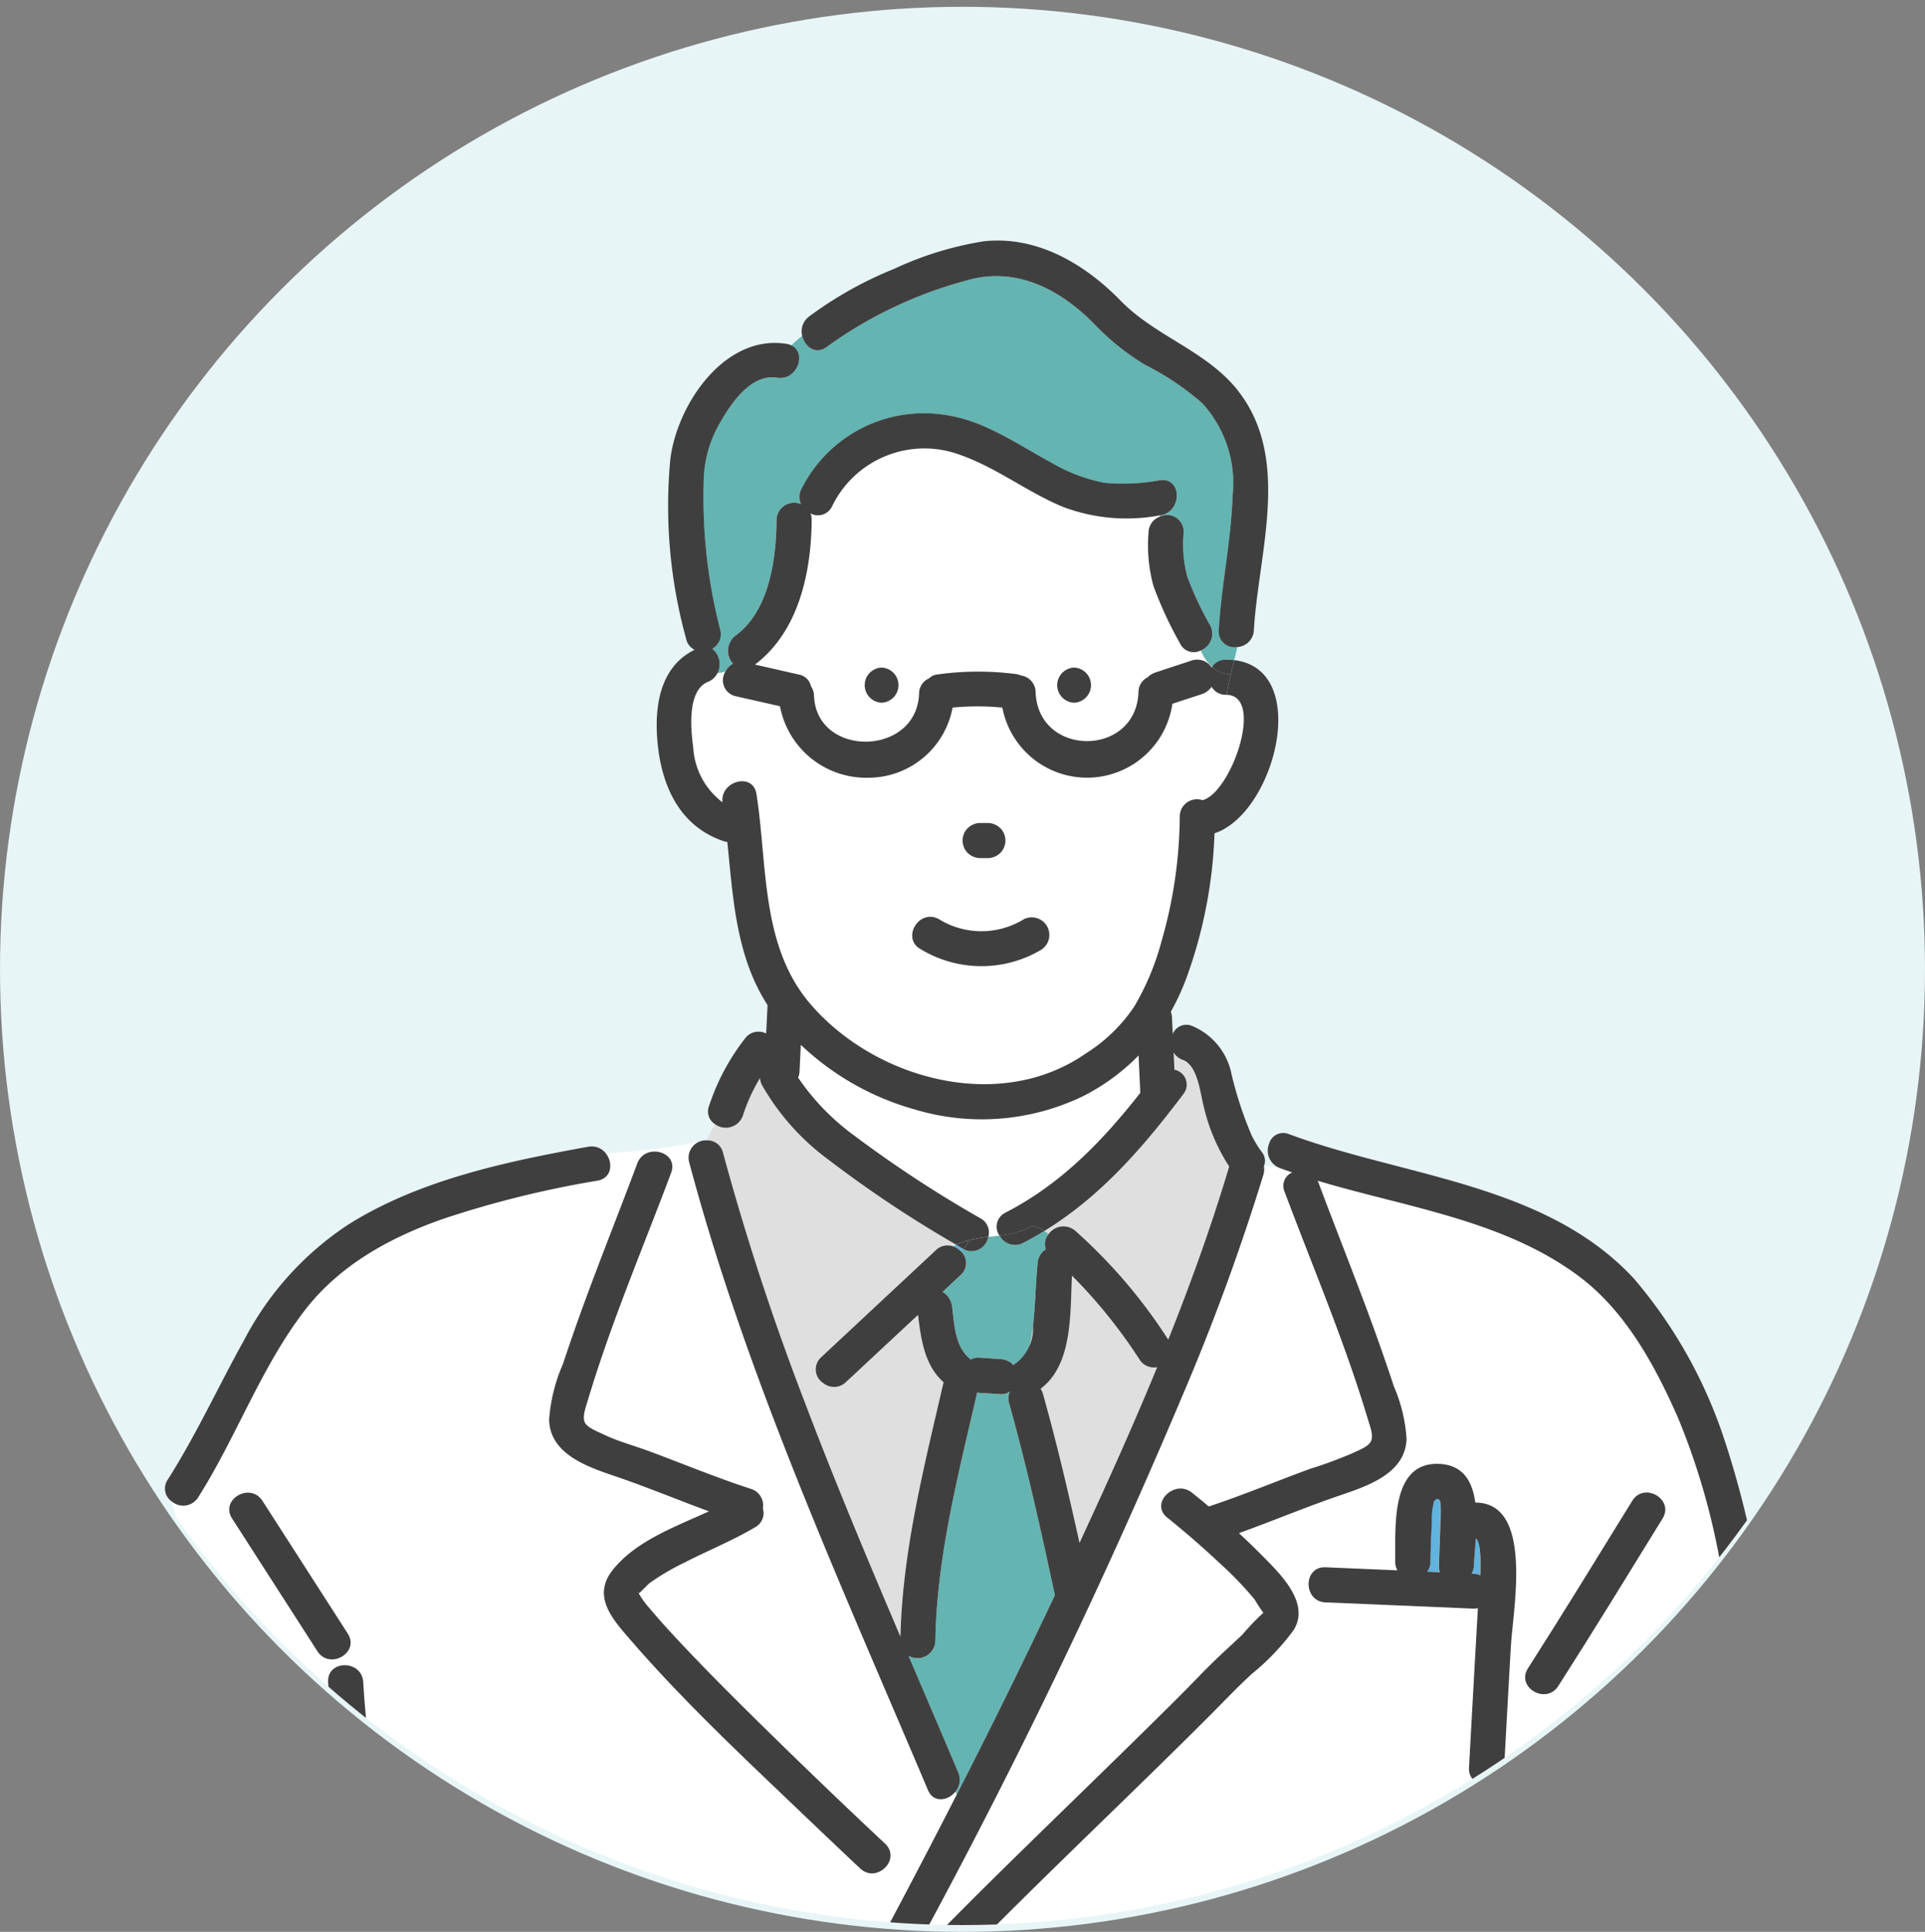 <svg xmlns="http://www.w3.org/2000/svg" xmlns:xlink="http://www.w3.org/1999/xlink" width="140" height="140.494" viewBox="0 0 140 140.494"><rect x="0" y="0" width="140" height="140.494" fill="#808080" stroke="none"/><defs><clipPath id="a"><circle cx="70" cy="70" r="70" transform="translate(460 722.506)" fill="#fff"/></clipPath><clipPath id="b"><rect width="124.223" height="283.863" fill="none"/></clipPath></defs><g transform="translate(-460 -722.506)"><circle cx="70" cy="70" r="70" transform="translate(460 723)" fill="#e7f5f6"/><g clip-path="url(#a)"><g transform="translate(465 740)"><g transform="translate(7)" clip-path="url(#b)"><path d="M99.712,109.867c-3.083-2.159-18.349-5.748-18.349-5.748S52,99.527,39.719,102.1c-9.076,1.9-9.54-.745-23.569,7.147C6.283,114.8.808,128.377.808,128.377L8.75,163.519h95.587l16.343-2.775s-7.4-55.5-20.968-50.877" transform="translate(-0.292 -36.667)" fill="#fff"/><path d="M22.695,437.484c-.006.023.034.053.1.086a.437.437,0,0,1-.1-.086" transform="translate(-8.213 -158.322)" fill="#60b4de"/><path d="M149.217,147.905c-.047.726-.115,1.406-.138,1.947a1.3,1.3,0,0,1-.17.606l.1,0a1.319,1.319,0,0,1,.526.128c.049-1.172.017-2.41-.323-2.685" transform="translate(-53.889 -53.526)" fill="#60b4de"/><path d="M125.238,156.545c0,.02,0,.016,0,0" transform="translate(-45.322 -56.652)" fill="#60b4de"/><path d="M108.265,124.625a1.238,1.238,0,0,1-1.288-.563,37.209,37.209,0,0,0-4.908-6.093c-.136,2.815.057,6.46-2.281,8.229a1.342,1.342,0,0,1,.179.392c1,3.57,1.854,7.187,2.651,10.811,1.957-4.214,3.873-8.468,5.647-12.776" transform="translate(-36.113 -42.692)" fill="#e0dfdf"/><path d="M53.889,154.049c.022-.047-.113-.148,0,0v0" transform="translate(-19.485 -55.721)" fill="#60b4de"/><path d="M144.689,148.217q.057-1.39.1-2.78c.016-.491.059-.995.035-1.486-.017-.343-.045-.51-.251-.565.067.017-.166.034-.235.19a5.092,5.092,0,0,0-.156,1.528c-.059.944-.093,1.892-.108,2.838a1.232,1.232,0,0,1-.242.743l.93.04a1.28,1.28,0,0,1-.077-.508" transform="translate(-52.053 -51.891)" fill="#60b4de"/><path d="M95.386,145.988c-1-4.669-2.036-9.344-3.328-13.941a1.19,1.19,0,0,1,.063-.873,1.108,1.108,0,0,1-.686.2l-1.574-.1c-.046,0-.089-.013-.133-.02-.005.031-.01.061-.017.092-1.36,5.9-2.921,11.9-3.022,17.981a1.3,1.3,0,0,1-1.951,1.074c1.209,2.829,2.42,5.652,3.614,8.472a1.345,1.345,0,0,1-.2,1.406c.038.066.07.137.1.205q3.672-7.193,7.133-14.49" transform="translate(-30.666 -47.471)" fill="#64b4b2"/><path d="M98.9,50.816c-.032.191-.064.382-.088.573.024-.191.056-.382.088-.573l-.032,0a1.161,1.161,0,0,1-1.054-.583,1.383,1.383,0,0,1-.711.537l-2.14.7a6.269,6.269,0,0,1-12.365.28,18.465,18.465,0,0,0-3.622,0,6.239,6.239,0,0,1-6.141,5.1,6.385,6.385,0,0,1-6.412-5.2l-3.218-.734a1.182,1.182,0,0,1-.75-1.785,3.619,3.619,0,0,1-.58.1,1.324,1.324,0,0,1-.7.643c-1.521.63-1.247,3.453-1.071,4.739a5.4,5.4,0,0,0,2.132,4.023c-.17-1.56,2.221-2.2,2.47-.609.816,5.209.292,11.083,3.959,15.32,4.731,5.467,13.764,7.9,20,3.55a11.78,11.78,0,0,0,3.513-3.4A18.907,18.907,0,0,0,94.2,68.667a33.347,33.347,0,0,0,1.306-9,1.25,1.25,0,0,1,1.658-1.182h0c2.084-.548,4.541-7.606,1.743-7.666m-18.823,9.7a1.317,1.317,0,0,1,.9-.374h.566a1.327,1.327,0,0,1,.9.374,1.277,1.277,0,0,1,0,1.806,1.319,1.319,0,0,1-.9.374h-.566a1.325,1.325,0,0,1-.9-.374,1.277,1.277,0,0,1,0-1.806m5.349,8.845a8.523,8.523,0,0,1-8.745-.03c-1.452-.775-.161-2.979,1.289-2.205a5.883,5.883,0,0,0,6.167.03,1.278,1.278,0,0,1,1.289,2.205" transform="translate(-21.704 -17.78)" fill="#fff"/><path d="M66.71,11.448c-1.918-.3-3.383,1.91-4.182,3.327a8.659,8.659,0,0,0-1.159,4.266,38.673,38.673,0,0,0,1.2,10.728,1.2,1.2,0,0,1-.577,1.388,1.436,1.436,0,0,1,.386,1.767,3.614,3.614,0,0,0,.581-.1,1.331,1.331,0,0,1,.557-.579,1.387,1.387,0,0,1,.189-2.048c2.461-1.793,2.95-5.587,2.975-8.4a1.276,1.276,0,0,1,1.789-1.143,1.219,1.219,0,0,1,.038-1.134A9.961,9.961,0,0,1,79.4,14.237c2.622.492,4.9,2.109,7.206,3.349a12.327,12.327,0,0,0,3.912,1.507,14.9,14.9,0,0,0,4.068-.187c1.628-.212,1.607,2.345,0,2.554l-.054.006c.008.028.015.057.022.086a1.211,1.211,0,0,1,1.74,1.135,9.062,9.062,0,0,0,.264,3.232,24.239,24.239,0,0,0,1.665,3.545,1.311,1.311,0,0,1-.694,1.818,3.056,3.056,0,0,0,.828,1.195,1.156,1.156,0,0,1,1.018-.528,5.123,5.123,0,0,1,.59.035q.119-.476.232-.95a1.144,1.144,0,0,1-1.347-1.222c.193-3.279.9-6.514,1.013-9.8a8.616,8.616,0,0,0-2.2-6.7,19.963,19.963,0,0,0-4.2-2.819,17.692,17.692,0,0,1-3.559-2.846C87.4,5.075,84.15,3.32,80.52,4.372A30.96,30.96,0,0,0,70.33,9.2c-.812.614-1.607,0-1.79-.791a9.77,9.77,0,0,0-.788.687c1.133.545.429,2.584-1.042,2.351" transform="translate(-22.203 -1.47)" fill="#64b4b2"/><path d="M89.676,27.96c-2.6-1.073-4.87-2.876-7.529-3.8a7.454,7.454,0,0,0-9.3,3.755,1.132,1.132,0,0,1-1.562.507,1.3,1.3,0,0,1,.083.481c-.033,3.806-.938,8.1-4.125,10.512l3.188.727a1.1,1.1,0,0,1,.884.847,1.273,1.273,0,0,1,.22.687c.177,4.537,7.482,4.433,7.643-.154a1.208,1.208,0,0,1,.735-1.11.923.923,0,0,1,.527-.269,21.486,21.486,0,0,1,5.727-.046,1.918,1.918,0,0,1,.45.116,1.23,1.23,0,0,1,1.034,1.2c.169,4.756,7.315,4.755,7.484,0a1.207,1.207,0,0,1,.673-1.08,1.4,1.4,0,0,1,.549-.342l2.7-.891a1.267,1.267,0,0,1,1.4.525c.009-.015.02-.029.029-.043a3.056,3.056,0,0,1-.828-1.194,1.1,1.1,0,0,1-1.512-.529A28.262,28.262,0,0,1,96.223,33.7a11.131,11.131,0,0,1-.356-3.912,1.228,1.228,0,0,1,.814-1.135c-.008-.028-.015-.057-.022-.086a13.091,13.091,0,0,1-6.983-.611M76.45,42.186a1.278,1.278,0,0,1,0-2.554,1.278,1.278,0,0,1,0,2.554m14,0a1.278,1.278,0,0,1,0-2.554,1.278,1.278,0,0,1,0,2.554" transform="translate(-24.334 -8.576)" fill="#fff"/><path d="M90.025,114.437c-.079.036-.156.078-.234.119a1.452,1.452,0,0,1,.551.332c.067-.047.131-.1.192-.147l-.021-.011-.488-.293" transform="translate(-32.495 -41.414)" fill="#60b4de"/><path d="M79.825,145.845c.153-6.2,1.716-12.329,3.1-18.343a1.34,1.34,0,0,1,.045-.155c-1.39-1.217-1.653-3.139-1.865-4.9l-5.241,4.885a1.236,1.236,0,0,1-1.635.084c-.475.4-.972.786-1.431,1.207,2.194,5.8,4.594,11.526,7.023,17.224" transform="translate(-26.347 -44.312)" fill="#e0dfdf"/><path d="M70.632,101.408a17.487,17.487,0,0,1-4.849-5.427,1.332,1.332,0,0,1-.154-.53,12.932,12.932,0,0,0-1.24,2.717,1.318,1.318,0,0,1-2.014.653,5.042,5.042,0,0,0-.589,1.159,1.157,1.157,0,0,1,1.15.9,185.693,185.693,0,0,0,5.879,17.968c.459-.421.956-.8,1.431-1.208a1.186,1.186,0,0,1-.17-1.889l8.346-7.78a1.2,1.2,0,0,1,1.234-.29c.077-.041.154-.084.234-.119a85.384,85.384,0,0,1-9.258-6.158" transform="translate(-22.36 -34.543)" fill="#e0dfdf"/><path d="M90.113,114.173c-.061.052-.125.1-.192.148a1.16,1.16,0,0,1,.022,1.763l-1.313,1.223a1.445,1.445,0,0,1,.7,1.127c.161,1.309.213,2.882,1.324,3.765.011.009.02.019.03.029a1.083,1.083,0,0,1,.588-.139l1.574.1a1.374,1.374,0,0,1,.941.438,1.413,1.413,0,0,1,.269-.208c.9-.529,1.034-1.639,1.145-2.592.177-1.544.195-3.1.345-4.651a1.286,1.286,0,0,1,.595-.99,1.118,1.118,0,0,1,.2-1.1,2.978,2.978,0,0,0-.311-.227c-.5.305-1.007.6-1.536.87a1.285,1.285,0,0,1-1.738-.533c-.267.037-.535.07-.8.1a1.242,1.242,0,0,1-1.838.865" transform="translate(-32.075 -40.846)" fill="#64b4b2"/><path d="M87.242,103.856c4.046-2.084,7.051-5.2,9.8-8.709l-.124-2.722a15.2,15.2,0,0,1-4.044,2.965,16.936,16.936,0,0,1-12.245.962,19.727,19.727,0,0,1-8.279-4.7q-.045.959-.091,1.918a1.343,1.343,0,0,1-.105.47,17.1,17.1,0,0,0,4.034,4.185,86.843,86.843,0,0,0,9.228,6.052,1.181,1.181,0,0,1,.57,1.352c.269-.034.537-.068.8-.1a1.135,1.135,0,0,1,.449-1.671" transform="translate(-26.113 -33.17)" fill="#fff"/><path d="M111.8,96.379c-.245-.931-.431-2.918-1.5-3.311a1.288,1.288,0,0,1-.672-.537l.057,1.252a1.1,1.1,0,0,1,.663,1.755c-2.919,3.872-6,7.448-10.118,9.969a3.067,3.067,0,0,1,.31.227,1.321,1.321,0,0,1,1.949-.23,38.225,38.225,0,0,1,6.752,7.907c1.652-4.138,3.16-8.329,4.432-12.589a13.648,13.648,0,0,1-1.87-4.443" transform="translate(-36.271 -33.486)" fill="#e0dfdf"/><path d="M102.915,51.223a1.278,1.278,0,0,0,0-2.554,1.278,1.278,0,0,0,0,2.554" transform="translate(-36.798 -17.613)" fill="#403f3f"/><path d="M80.974,51.223a1.278,1.278,0,0,0,0-2.554,1.278,1.278,0,0,0,0,2.554" transform="translate(-28.858 -17.613)" fill="#403f3f"/><path d="M85.8,79.438a8.524,8.524,0,0,0,8.745.03,1.278,1.278,0,0,0-1.289-2.205,5.883,5.883,0,0,1-6.167-.03c-1.45-.773-2.741,1.431-1.289,2.205" transform="translate(-30.821 -27.891)" fill="#403f3f"/><path d="M92.742,68.934a1.317,1.317,0,0,0,.9-.374,1.277,1.277,0,0,0,0-1.806,1.327,1.327,0,0,0-.9-.375h-.566a1.318,1.318,0,0,0-.9.375,1.277,1.277,0,0,0,0,1.806,1.329,1.329,0,0,0,.9.374Z" transform="translate(-32.895 -24.022)" fill="#403f3f"/><path d="M96.833,113.535c.529-.272,1.039-.565,1.536-.87a2.566,2.566,0,0,0-.889-.358A6.488,6.488,0,0,1,95.1,113a1.285,1.285,0,0,0,1.738.534" transform="translate(-34.414 -40.643)" fill="#403f3f"/><path d="M90.954,114.422a1.242,1.242,0,0,0,1.838-.865,12.334,12.334,0,0,0-1.416.246,1.231,1.231,0,0,1-.422.619" transform="translate(-32.916 -41.095)" fill="#403f3f"/><path d="M100.035,70.49a7.784,7.784,0,0,1-.717-1.171l-2.57-1.2,2.57,1.2a27.534,27.534,0,0,1-1.471-4.465,4.8,4.8,0,0,0-2.863-3.51,1.064,1.064,0,0,0-1.412.583q-.028-.6-.055-1.2a1.393,1.393,0,0,0-.083-.419,17.807,17.807,0,0,0,1.135-2.459A34.061,34.061,0,0,0,96.61,47.331c4.381-1.434,7.1-11.917,1.429-12.594q-.131.524-.255,1.046c.04,0,.079.005.12.005-.041,0-.08,0-.12-.005-.116.492-.221.984-.3,1.476,2.8.059.341,7.117-1.743,7.666h0a1.25,1.25,0,0,0-1.658,1.182,33.344,33.344,0,0,1-1.306,9,18.912,18.912,0,0,1-2.009,4.833,11.786,11.786,0,0,1-3.513,3.4c-6.236,4.352-15.269,1.918-20-3.55-3.667-4.237-3.143-10.111-3.959-15.32-.25-1.595-2.64-.951-2.47.609a5.4,5.4,0,0,1-2.132-4.023c-.176-1.286-.449-4.109,1.071-4.739a1.318,1.318,0,0,0,.7-.643,2.861,2.861,0,0,1-2.141-.654,2.861,2.861,0,0,0,2.141.654,1.437,1.437,0,0,0-.386-1.766,1.2,1.2,0,0,0,.577-1.388,38.678,38.678,0,0,1-1.2-10.728,8.659,8.659,0,0,1,1.159-4.266c.8-1.418,2.263-3.631,4.182-3.327,1.471.232,2.175-1.807,1.042-2.352a6.1,6.1,0,0,0-1.385,1.974,6.1,6.1,0,0,1,1.385-1.974,1.3,1.3,0,0,0-.363-.111c-4.491-.71-7.932,4.379-8.44,8.354A36.242,36.242,0,0,0,58.185,33.2a1.154,1.154,0,0,0,.609.787c-2.636,1.292-2.969,4.388-2.656,7.082.353,3.042,1.7,5.79,4.748,6.828a1.407,1.407,0,0,0,.292.066c.42,4.124.634,8.316,2.924,11.861l-.1,2.067a1.226,1.226,0,0,0-1.443.245,16.09,16.09,0,0,0-2.625,4.774l1.182-.437-1.182.437c-.029.086-.062.17-.09.258A1.1,1.1,0,0,0,60.3,68.5a4.562,4.562,0,0,1,1.34-1.3,4.562,4.562,0,0,0-1.34,1.3,1.318,1.318,0,0,0,2.014-.652,12.922,12.922,0,0,1,1.24-2.718,1.33,1.33,0,0,0,.153.53,17.489,17.489,0,0,0,4.85,5.427,85.384,85.384,0,0,0,9.258,6.158,5.307,5.307,0,0,1,.93-.315c0-.008.006-.015.008-.022,0,.008-.006.015-.008.022a12.345,12.345,0,0,1,1.417-.246,1.181,1.181,0,0,0-.57-1.351,86.954,86.954,0,0,1-9.229-6.052A17.08,17.08,0,0,1,66.325,65.1a1.35,1.35,0,0,0,.105-.47q.045-.959.091-1.918a19.723,19.723,0,0,0,8.279,4.7,16.938,16.938,0,0,0,12.245-.962,15.2,15.2,0,0,0,4.043-2.965l.124,2.722c-2.751,3.505-5.757,6.624-9.8,8.709a1.134,1.134,0,0,0-.448,1.671,6.485,6.485,0,0,0,2.384-.694,2.569,2.569,0,0,1,.89.357c4.113-2.521,7.2-6.1,10.118-9.969a1.1,1.1,0,0,0-.664-1.755q-.028-.626-.057-1.252a1.288,1.288,0,0,0,.672.537c1.071.392,1.258,2.379,1.5,3.311a13.655,13.655,0,0,0,1.87,4.442c-1.272,4.261-2.78,8.451-4.432,12.589a38.245,38.245,0,0,0-6.752-7.907,1.321,1.321,0,0,0-1.949.23c.512.426.886.99,1.355,1.459-.469-.469-.843-1.033-1.355-1.459a1.12,1.12,0,0,0-.2,1.1,1.287,1.287,0,0,0-.595.99c-.151,1.547-.168,3.107-.345,4.651A3.174,3.174,0,0,1,82.259,85.8a1.377,1.377,0,0,0-.27.207,1.369,1.369,0,0,0-.941-.438l-1.574-.105a1.077,1.077,0,0,0-.588.14c-.011-.01-.02-.02-.031-.029-1.11-.883-1.162-2.455-1.323-3.765a1.446,1.446,0,0,0-.7-1.128l1.313-1.223a1.161,1.161,0,0,0-.021-1.763c-.545.385-1.255.675-1.422,1.509.167-.834.877-1.124,1.422-1.509a1.444,1.444,0,0,0-.551-.332c-.035.019-.071.034-.105.054.034-.02.07-.035.105-.054a1.206,1.206,0,0,0-1.235.29L68,85.436a1.187,1.187,0,0,0,.17,1.89,7.258,7.258,0,0,0,1.387-1.477,7.258,7.258,0,0,1-1.387,1.477,1.236,1.236,0,0,0,1.635-.084l5.241-4.885c.211,1.764.475,3.686,1.865,4.9a1.476,1.476,0,0,0-.045.155c-1.388,6.014-2.951,12.14-3.1,18.343-2.429-5.7-4.829-11.428-7.023-17.224a6.373,6.373,0,0,0-1.013,1.147,6.373,6.373,0,0,1,1.013-1.147,185.869,185.869,0,0,1-5.88-17.968,1.155,1.155,0,0,0-1.149-.9,5.329,5.329,0,0,0,.141,3.928,5.329,5.329,0,0,1-.141-3.928,1.264,1.264,0,0,0-1.313,1.583c4.184,15.718,11.044,30.724,17.367,45.665.411.971,1.469.777,2,.117a17.844,17.844,0,0,0-1.313-1.805,17.844,17.844,0,0,1,1.313,1.805,1.346,1.346,0,0,0,.2-1.406c-1.193-2.82-2.406-5.642-3.614-8.472a1.3,1.3,0,0,0,1.951-1.074c.1-6.084,1.662-12.084,3.022-17.981.008-.031.011-.061.017-.092.045.006.087.017.133.02l1.574.1a1.1,1.1,0,0,0,.686-.2,1.192,1.192,0,0,0-.063.874C82.965,93.4,84,98.072,85,102.741q-3.454,7.3-7.133,14.49a4.08,4.08,0,0,1,.371,1.054,4.08,4.08,0,0,0-.371-1.054q-2.005,3.927-4.066,7.825c-.844,1.6-1.691,3.189-2.559,4.772-.791,1.441,1.414,2.732,2.205,1.289A449.7,449.7,0,0,0,94.218,88.367a162.582,162.582,0,0,0,5.946-16.2,1.254,1.254,0,0,0,.035-.615,1.02,1.02,0,0,0-.164-1.059M92.8,61.841a3.814,3.814,0,0,0,1.787.766,3.814,3.814,0,0,1-1.787-.766m-6.01,37.093c-.8-3.625-1.648-7.242-2.651-10.812a1.329,1.329,0,0,0-.178-.391c2.337-1.769,2.145-5.414,2.281-8.229a37.231,37.231,0,0,1,4.908,6.092,1.237,1.237,0,0,0,1.288.564c-1.774,4.309-3.69,8.561-5.647,12.776" transform="translate(-20.281 -4.224)" fill="#403f3f"/><path d="M120.946,47.8a4.976,4.976,0,0,0-.59-.034,1.153,1.153,0,0,0-1.018.527,2.233,2.233,0,0,0,1.353.553q.124-.523.255-1.046" transform="translate(-43.188 -17.285)" fill="#403f3f"/><path d="M99.173,38.14c-.01.015-.02.028-.029.043a1.267,1.267,0,0,0-1.4-.525l-2.7.891a1.391,1.391,0,0,0-.549.341,1.207,1.207,0,0,0-.673,1.08c-.169,4.756-7.315,4.756-7.484,0a1.23,1.23,0,0,0-1.034-1.2,1.865,1.865,0,0,0-.45-.116,21.46,21.46,0,0,0-5.727.046.923.923,0,0,0-.527.269,1.208,1.208,0,0,0-.735,1.11c-.161,4.587-7.466,4.691-7.643.154A1.266,1.266,0,0,0,70,39.544a1.1,1.1,0,0,0-.884-.847l-3.188-.726c3.187-2.411,4.092-6.706,4.125-10.512a1.3,1.3,0,0,0-.083-.482,1.132,1.132,0,0,0,1.562-.507,7.455,7.455,0,0,1,9.3-3.756c2.659.928,4.927,2.73,7.528,3.8a13.1,13.1,0,0,0,6.983.611c-.122-.47-.235-.949-.32-1.457.085.508.2.987.32,1.457l.054-.007c1.607-.209,1.628-2.766,0-2.554a14.873,14.873,0,0,1-4.068.186,12.31,12.31,0,0,1-3.912-1.506c-2.308-1.24-4.584-2.857-7.206-3.349a9.961,9.961,0,0,0-10.889,5.281,1.219,1.219,0,0,0-.038,1.134A1.276,1.276,0,0,0,67.5,27.459c-.025,2.81-.514,6.6-2.975,8.4a1.387,1.387,0,0,0-.189,2.048,1.335,1.335,0,0,0-.557.579,4.23,4.23,0,0,0,1.876-1.062,4.23,4.23,0,0,1-1.876,1.062,1.182,1.182,0,0,0,.75,1.785L67.748,41a6.384,6.384,0,0,0,6.412,5.2A6.238,6.238,0,0,0,80.3,41.1a18.416,18.416,0,0,1,3.622,0,6.27,6.27,0,0,0,12.365-.28l2.14-.7a1.383,1.383,0,0,0,.711-.537,1.161,1.161,0,0,0,1.054.583l.032,0c.082-.492.187-.984.3-1.476a2.233,2.233,0,0,1-1.353-.553M70,25.928c-.766,1.277-1.277,2.81-2.043,4.086.766-1.277,1.277-2.81,2.043-4.086" transform="translate(-23.022 -7.134)" fill="#403f3f"/><path d="M90.666,114.562a1.231,1.231,0,0,0,.422-.619,5.323,5.323,0,0,0-.93.315c.162.1.325.2.488.293l.02.012" transform="translate(-32.627 -41.235)" fill="#403f3f"/><path d="M104.246,10.856c-2.286-2.849-5.967-3.892-8.493-6.486C93.157,1.706,89.69-.354,85.837.05a24.321,24.321,0,0,0-6.533,2A27.892,27.892,0,0,0,73.1,5.524a1.342,1.342,0,0,0-.5,1.414c.527-.415,1.093-.793,1.658-1.17-.565.377-1.131.755-1.658,1.17.183.79.978,1.405,1.791.791A30.97,30.97,0,0,1,84.574,2.9c3.63-1.052,6.881.7,9.372,3.275a17.691,17.691,0,0,0,3.56,2.846,19.943,19.943,0,0,1,4.2,2.819,8.614,8.614,0,0,1,2.2,6.7c-.11,3.283-.82,6.518-1.013,9.8a1.144,1.144,0,0,0,1.347,1.222,19.5,19.5,0,0,0,.4-2.085,19.5,19.5,0,0,1-.4,2.085,1.28,1.28,0,0,0,1.207-1.222c.334-5.68,2.763-12.535-1.209-17.485" transform="translate(-26.257 0)" fill="#403f3f"/><path d="M116.571,39.329a24.239,24.239,0,0,1-1.665-3.545,9.064,9.064,0,0,1-.264-3.233,1.211,1.211,0,0,0-1.74-1.135c.241.919.514,1.806.679,2.8-.165-.994-.438-1.881-.679-2.8a1.229,1.229,0,0,0-.814,1.135,11.129,11.129,0,0,0,.356,3.912,28.231,28.231,0,0,0,1.923,4.155,1.1,1.1,0,0,0,1.512.529,3.577,3.577,0,0,1-.254-1.312,3.577,3.577,0,0,0,.254,1.312,1.311,1.311,0,0,0,.694-1.818" transform="translate(-40.554 -11.335)" fill="#403f3f"/><path d="M68.211,154.161q-4.4-4.123-8.706-8.353c-2.12-2.081-4.229-4.179-6.26-6.348-.75-.8-1.492-1.612-2.194-2.456a5.912,5.912,0,0,1-.556-.721c-.069-.1-.128-.224-.206-.32.181-.126.673-.661.814-.767a17.44,17.44,0,0,1,2.533-1.486c1.695-.87,3.479-1.588,5.121-2.559a1.178,1.178,0,0,0,.566-1.374,1.252,1.252,0,0,0-.871-1.419c-2.517-.816-4.962-1.836-7.442-2.755-1.085-.4-2.237-.7-3.277-1.206-.357-.175-1.124-.46-1.34-.833-.237-.411.062-1.183.184-1.593,1.681-5.643,4.011-11.091,6.074-16.6.577-1.541-1.891-2.207-2.462-.679-1.2,3.215-2.476,6.405-3.667,9.626q-.914,2.472-1.746,4.974a12.261,12.261,0,0,0-1,4.044c.08,2.754,3.346,3.581,5.46,4.33,2.071.733,4.1,1.567,6.166,2.327-2.517,1.145-5.326,2.163-6.995,4.257-1.551,1.945.015,3.619,1.311,5.12,3.97,4.59,8.466,8.766,12.847,12.957q1.911,1.828,3.84,3.64c1.2,1.122,3.009-.68,1.806-1.806M50.245,135.9v0c-.112-.151.023-.05,0,0" transform="translate(-15.841 -37.574)" fill="#403f3f"/><path d="M31.027,103.243l-4.135,1.529,4.135-1.529a1.457,1.457,0,0,0-.248.022c-5.941,1.078-12.273,2.4-17.459,5.666a22.449,22.449,0,0,0-7.562,8.387C3.877,120.693,2.278,124.207.2,127.475a1.137,1.137,0,0,0,.311,1.6,13.575,13.575,0,0,1,1.763-1.913,13.575,13.575,0,0,0-1.763,1.913,1.28,1.28,0,0,0,1.9-.309c2.778-4.381,4.564-9.443,7.731-13.573,2.536-3.308,6.2-5.319,10.071-6.677a73.613,73.613,0,0,1,11.247-2.785c1.53-.278,1-2.5-.431-2.485" transform="translate(0 -37.363)" fill="#403f3f"/><path d="M63.029,355.517c-3.446,2.39-7.625,3.5-11.707,4.221a75.774,75.774,0,0,1-14.179.983,78.851,78.851,0,0,1-11.631-.918,24.638,24.638,0,0,1-3.72-.83c-.1-.034-.366-.113-.555-.189l-.006-.026c-.035-.186-.077-.371-.113-.556-.019-.094-.029-.189-.043-.283,0,.02.026.248-.012-.106-.031-.284-.061-.568-.086-.853-.14-1.583-.2-3.173-.244-4.761-.147-5.045-.121-10.1-.077-15.144.13-14.724.545-29.447.994-44.165q.687-22.56,1.547-45.115c.322-8.683.715-17.367.958-26.053.008-.283.016-.567.019-.851a1.291,1.291,0,0,0-2.3-.765c.281-.017.988-.225.988.512,0-.737-.707-.529-.988-.512a1.219,1.219,0,0,0-.256.765c-.09,7.648-.545,15.3-.83,22.947q-.842,22.558-1.573,45.121c-.474,15.148-.912,30.3-1.088,45.454-.063,5.448-.1,10.9.013,16.345.061,2.8-.118,5.969.627,8.7.376,1.378,1.558,1.784,2.845,2.149a32.931,32.931,0,0,0,4.264.877c.019-.371.052-.743.052-1.115,0,.371-.033.743-.052,1.115,1.836.266,3.7.424,5.517.56,9.06.674,18.993.526,27.617-2.641.282-.1.562-.212.842-.324.083-.422.181-.843.3-1.265-.121.422-.218.843-.3,1.265a22.244,22.244,0,0,0,4.465-2.337,1.276,1.276,0,0,0,.533-.755c-.9,0-1.8.04-2.654.04.255,0,.51-.255.766-.255-.256,0-.511.255-.766.255.853,0,1.75-.043,2.654-.04.242-1-.766-2.183-1.822-1.45m-42.009,3.131c0,.008.045.045.1.085-.066-.033-.106-.062-.1-.085m.225.179c.032.025.038.034.005.018,0-.006,0-.011-.005-.018m.006.022c.155.1.071.26,0,0" transform="translate(-6.538 -79.486)" fill="#403f3f"/><path d="M15.94,152.949l-6.206-9.655c-.886-1.378-3.1-.1-2.205,1.289l6.206,9.655c.885,1.378,3.1.1,2.205-1.289" transform="translate(-2.649 -51.643)" fill="#403f3f"/><path d="M154.5,170.359c-1.094-5.64-2.425-11.229-3.635-16.843-1.176-5.46-2.087-10.938-2.908-16.461a67.963,67.963,0,0,0-2.875-12.917,34.63,34.63,0,0,0-6.629-11.846c-6.425-6.926-16.7-7.382-25.067-10.494a1.071,1.071,0,0,0-1.457.693l3.441,1.609-3.441-1.609a1.351,1.351,0,0,0,.777,1.769c.3.112.6.218.907.323a1.051,1.051,0,0,0-.558,1.4c2.062,5.509,4.392,10.956,6.074,16.6.128.431.431,1.165.183,1.593-.22.38-.964.648-1.34.832a31.9,31.9,0,0,1-3.092,1.138c-2.448.9-4.86,1.907-7.338,2.727q-.6-.506-1.218-1c-1.27-1.019-3.088.777-1.806,1.806q1.948,1.564,3.774,3.276a25.254,25.254,0,0,1,2.59,2.688,9.892,9.892,0,0,0,.628.956.268.268,0,0,1-.062.064A17.027,17.027,0,0,0,110,138.177c-.493.475-1,.934-1.5,1.4-1.1,1.027-2.129,2.134-3.195,3.2-2.8,2.786-5.629,5.534-8.456,8.29-3.048,2.972-6.1,5.941-9.076,8.987-1.149,1.177.655,2.984,1.806,1.806,5.819-5.957,11.9-11.654,17.792-17.537,1.092-1.091,2.154-2.214,3.287-3.262a17.319,17.319,0,0,0,3.048-3.187c1.278-2.027-1.083-4.213-2.395-5.543-.512-.519-1.041-1.022-1.577-1.519,2.254-.812,4.471-1.731,6.731-2.531,2.114-.75,5.381-1.576,5.46-4.33a11.483,11.483,0,0,0-.921-3.815q-.866-2.618-1.822-5.2c-1.191-3.221-2.463-6.41-3.667-9.625-.017-.045-.035-.086-.055-.127,6.47,1.942,13.541,2.861,19.016,6.96,3.4,2.542,5.547,6.528,7.219,10.343a50.768,50.768,0,0,1,3.3,12.095c.81,4.856,1.41,9.737,2.358,14.571,1.041,5.317,2.287,10.59,3.436,15.884,1.043,4.807,2.326,9.782,2.584,14.71a15.436,15.436,0,0,1-1.743,8.53c-3.691,6.479-12.122,8.858-18.924,10.509q-.258-6.915-.52-13.828c-.1-2.64-.311-5.285-.188-7.926q.64-13.807,1.282-27.615l.115-2.478c.076-1.644-2.478-1.64-2.554,0l-1,21.5c-.174,3.75-.565,7.542-.416,11.3q.257,6.481.5,12.963.441,11.628.854,23.256.507,14.264.964,28.529.463,14.54.842,29.082c.21,8.307.4,16.616.485,24.925.056,5.238.155,10.5-.113,15.734-.033.655-.08,1.308-.149,1.96v.016c-.007.035-.017.075-.026.115-.424.087-1.041.205-1.208.227-1.761.233-3.545.318-5.318.391-5.052.205-10.122.151-15.172-.1a67.345,67.345,0,0,1-13.675-1.665,14.892,14.892,0,0,1-1.948-.631,5.338,5.338,0,0,1-.753-.422q-.494-10.376-.987-20.751c-.078-1.637-2.632-1.646-2.554,0q.266,5.6.533,11.206.175,3.7.352,7.4a24.085,24.085,0,0,0,.068,2.486,7.912,7.912,0,0,1,1.552.4,7.912,7.912,0,0,0-1.552-.4,2.8,2.8,0,0,0,.317,1.016c-.011-.29-.024-.581-.043-.872.019.291.032.582.043.872a1.538,1.538,0,0,0,.184.254c1.046,1.145,2.935,1.613,4.373,1.975a52.67,52.67,0,0,0,7.193,1.162,151.126,151.126,0,0,0,17.5.74c.368,0,.735-.01,1.1-.016v0c2.115-.032,4.231-.1,6.34-.251a21.374,21.374,0,0,0,4.513-.591c1.629-.486,1.675-1.822,1.8-3.286.45-5.5.251-11.09.195-16.6-.1-9.4-.317-18.8-.563-28.195q-.432-16.475-.986-32.945-.506-15.425-1.073-30.848c-.066-1.826-.138-3.651-.206-5.478.027-.005.053-.009.08-.015,6.826-1.644,14.771-3.915,19.409-9.593,5.116-6.262,3.621-14.09,2.2-21.412M111.546,136.7v0m21.2,179.889c-.03.209-.152.172,0,0m0,0h0Zm.378-.378-.018.006c.019-.017.026-.02.018-.006" transform="translate(-31.631 -36.809)" fill="#403f3f"/><path d="M162.809,143.288c-2.513,4.07-5.008,8.153-7.586,12.183-.888,1.389,1.322,2.671,2.205,1.289,2.578-4.029,5.073-8.112,7.586-12.183.866-1.4-1.343-2.686-2.205-1.289" transform="translate(-56.099 -51.637)" fill="#403f3f"/><path d="M19.865,176.663q.843,7.772,1.742,15.537.2,1.725.4,3.45c.188,1.613,2.744,1.632,2.554,0-1.008-8.65-2-17.3-2.876-25.968-.2-2.024-.427-4.052-.54-6.084-.091-1.634-2.646-1.644-2.554,0,.243,4.364.8,8.722,1.275,13.065" transform="translate(-6.727 -58.76)" fill="#403f3f"/><path d="M159.546,212.566c2.958-2.038,6.007-3.938,8.965-5.977,1.344-.927.069-3.141-1.289-2.205-2.958,2.039-6.008,3.938-8.965,5.977-1.344.927-.069,3.141,1.289,2.205" transform="translate(-57.065 -73.883)" fill="#403f3f"/><path d="M131.57,149.488l10.723.455a1.356,1.356,0,0,0,.361-.032q-.148,2.561-.29,5.125-.181,3.233-.357,6.468c-.089,1.642,2.466,1.637,2.554,0q.238-4.4.488-8.8c.154-2.72,1.676-10.471-2.585-10.472-.2-1.492-.853-2.715-2.58-2.81-3.638-.2-3.206,4.693-3.244,7.086a1.236,1.236,0,0,0,.159.652l-5.228-.222c-1.643-.07-1.64,2.485,0,2.554m11.249-1.971a1.318,1.318,0,0,0-.526-.128l-.1,0a1.3,1.3,0,0,0,.17-.606c.022-.541.091-1.221.138-1.947.339.276.371,1.513.323,2.685m-3.626-1.013c.015-.946.048-1.893.108-2.838a5.064,5.064,0,0,1,.156-1.527c.068-.156.3-.172.235-.19.205.054.234.221.25.565.025.491-.019.995-.034,1.486q-.044,1.39-.1,2.78a1.269,1.269,0,0,0,.077.508l-.93-.039a1.236,1.236,0,0,0,.242-.744" transform="translate(-47.169 -50.452)" fill="#403f3f"/></g></g></g></g></svg>